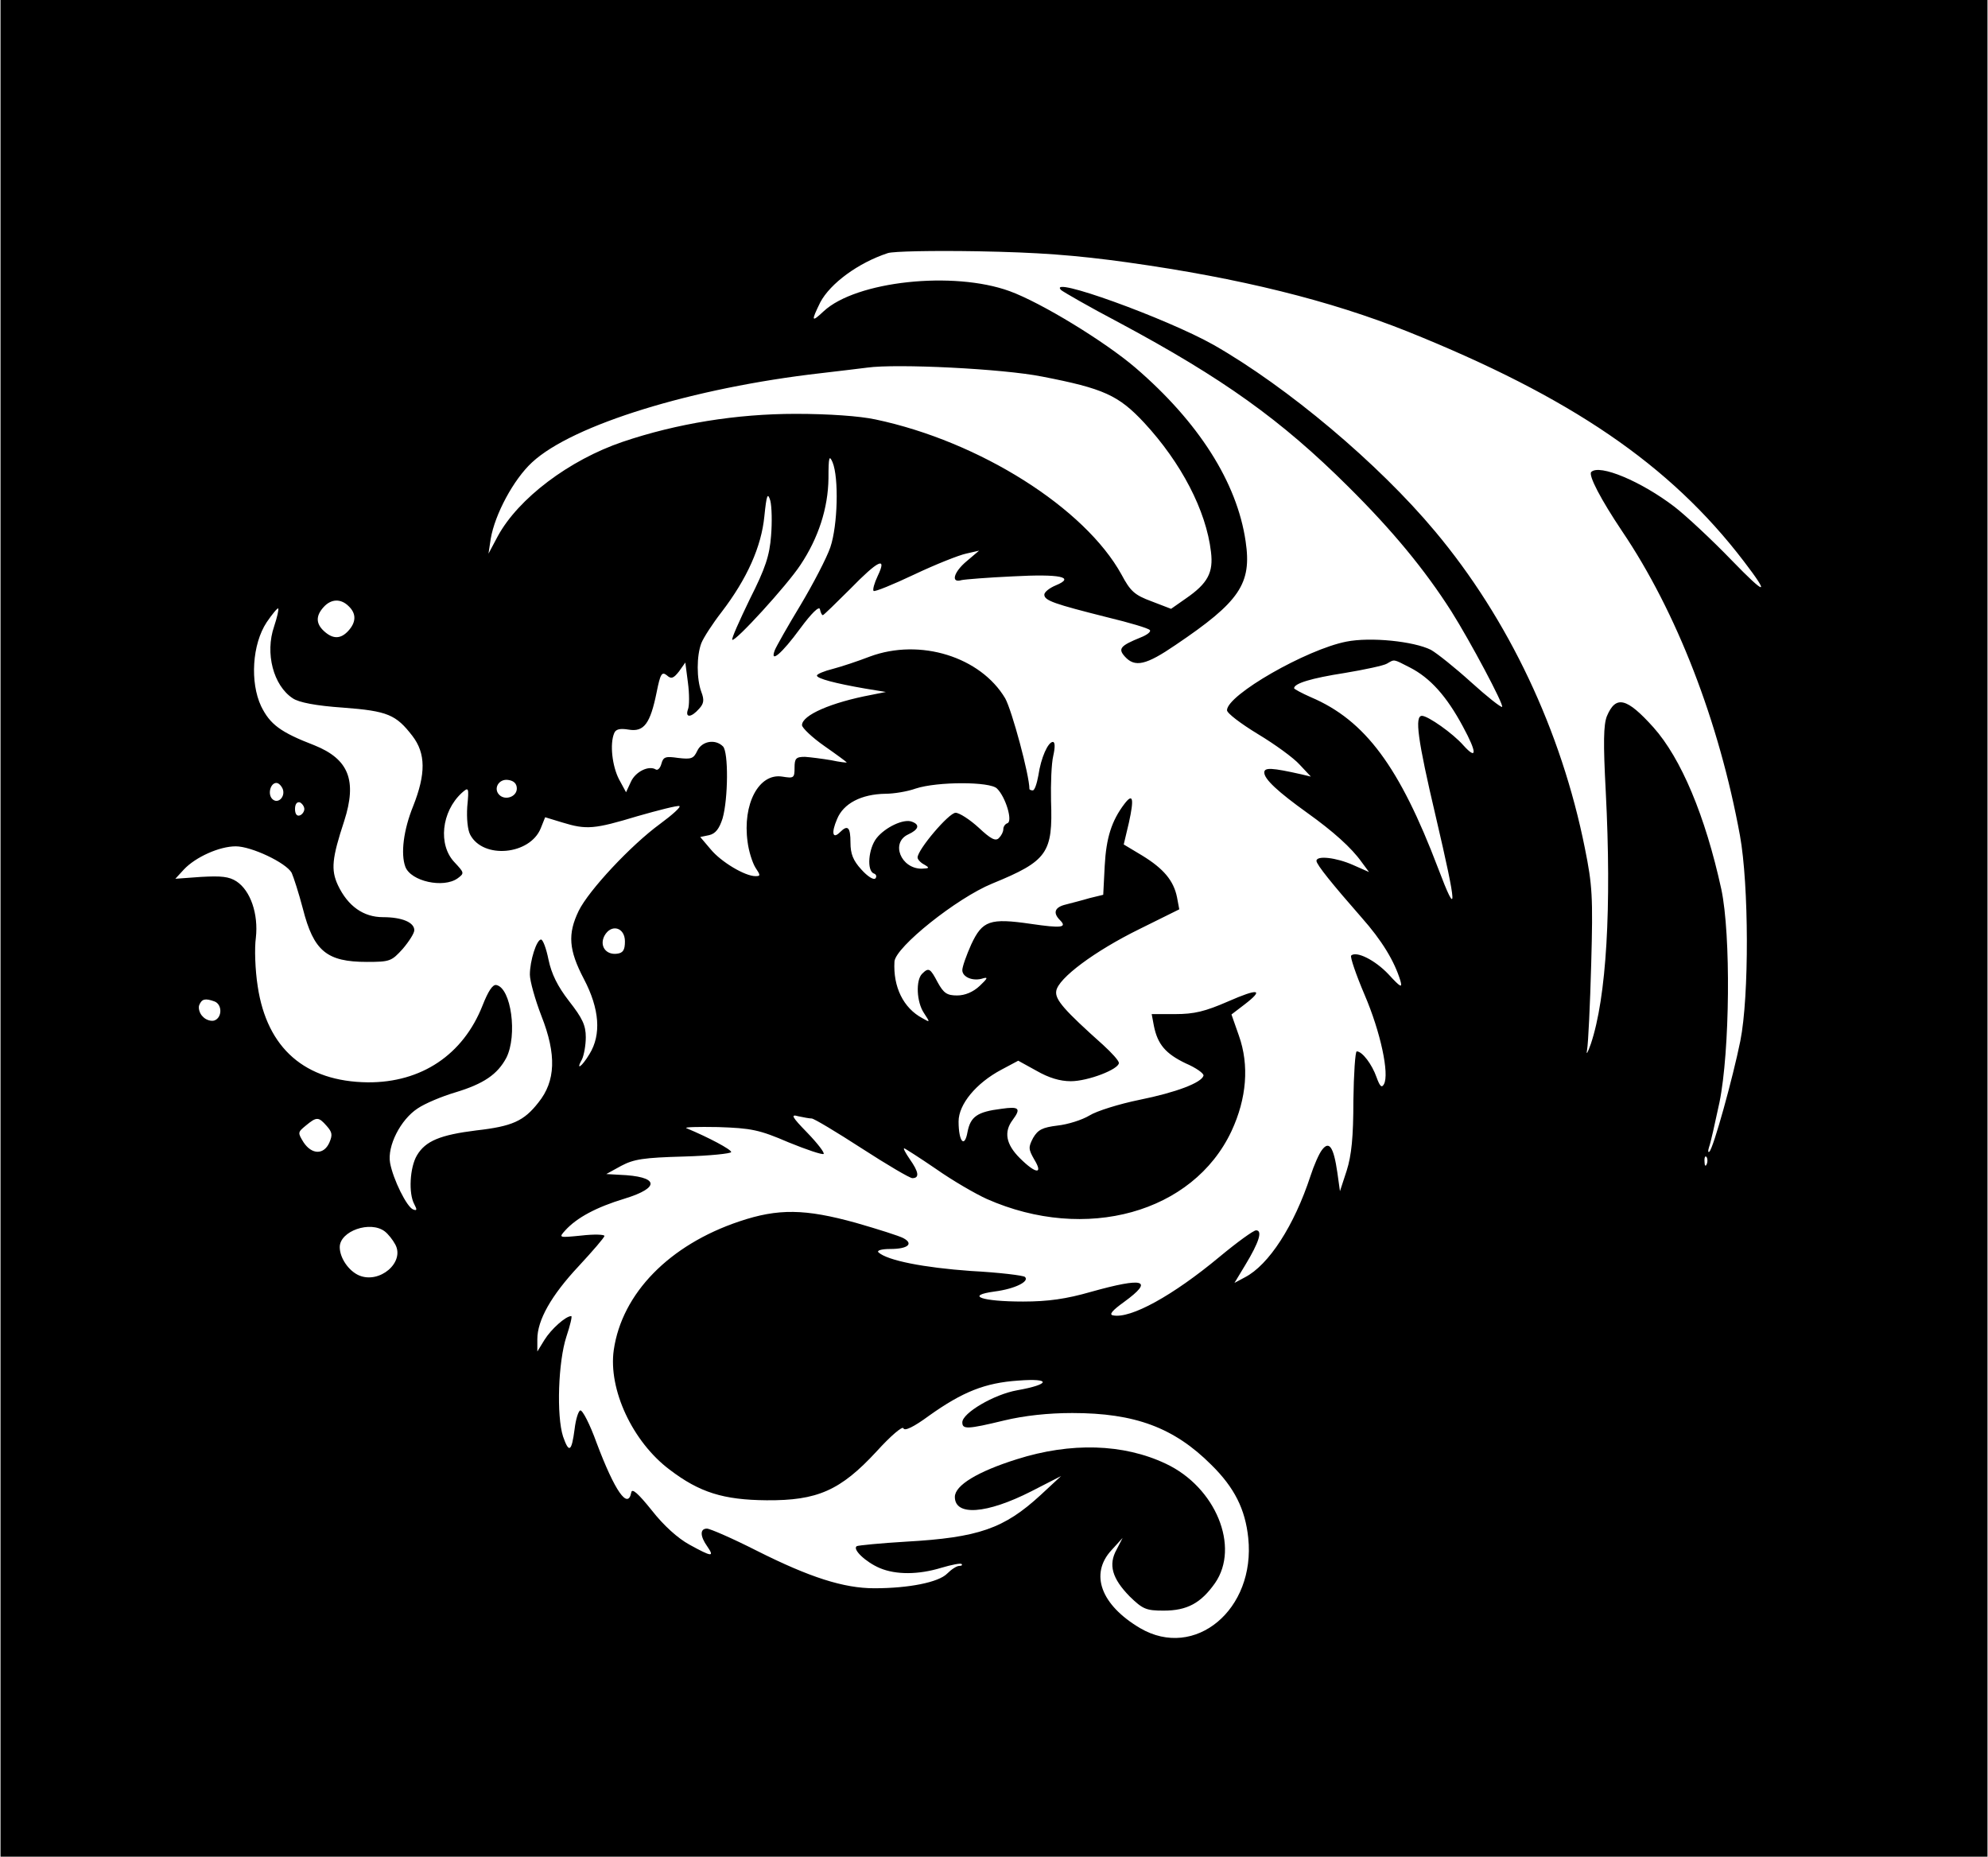 <?xml version="1.0" encoding="UTF-8" standalone="yes"?>
<svg version="1.0" xmlns="http://www.w3.org/2000/svg" width="140.928mm" height="131.606mm" viewBox="0 0 533 498" preserveAspectRatio="xMidYMid meet">
  <g transform="translate(0,498) scale(0.1,-0.1)" fill="#000000" stroke="none">
    <path d="M0 2490 l0 -2490 2665 0 2665 0 0 2490 0 2490 -2665 0 -2665 0 0
-2490z m3025 1786 c300 -42 541 -102 749 -185 438 -176 704 -357 902 -616 72
-94 60 -93 -32 2 -54 56 -124 121 -154 144 -89 68 -201 115 -223 93 -8 -9 26
-74 83 -159 146 -216 260 -510 316 -816 24 -132 25 -431 1 -551 -20 -99 -72
-287 -83 -297 -4 -3 -4 2 -1 12 4 10 16 64 28 120 28 137 31 450 5 572 -43
197 -108 351 -182 434 -72 80 -101 87 -125 30 -9 -23 -10 -71 -3 -202 16 -312
2 -552 -40 -677 -9 -25 -13 -32 -10 -15 3 17 8 120 11 230 5 180 3 211 -17
310 -63 315 -205 615 -402 850 -152 182 -396 387 -594 500 -126 71 -449 188
-409 147 6 -5 75 -45 155 -87 280 -150 436 -262 615 -440 118 -117 205 -222
277 -335 51 -81 141 -250 136 -256 -3 -2 -40 27 -83 66 -43 39 -92 78 -108 87
-46 23 -162 35 -227 22 -107 -21 -320 -143 -320 -184 0 -8 37 -36 83 -64 45
-27 96 -64 112 -82 l30 -32 -25 6 c-80 18 -100 19 -100 5 0 -18 37 -52 115
-108 70 -50 119 -94 146 -132 l20 -27 -43 19 c-45 20 -98 26 -98 11 0 -10 43
-63 121 -152 55 -62 88 -117 104 -169 6 -21 1 -19 -32 17 -36 38 -86 63 -100
50 -3 -4 13 -51 36 -105 43 -100 67 -213 52 -240 -6 -11 -11 -6 -20 19 -12 34
-38 69 -53 69 -4 0 -8 -60 -9 -132 0 -98 -5 -147 -18 -188 l-18 -55 -7 50
c-10 69 -22 86 -41 61 -8 -10 -22 -42 -31 -70 -44 -134 -112 -239 -176 -272
l-28 -15 29 48 c37 61 47 93 29 93 -7 0 -51 -32 -98 -71 -125 -104 -239 -167
-286 -157 -11 2 -2 13 30 36 81 59 54 67 -89 27 -66 -19 -115 -26 -182 -26
-111 0 -157 16 -76 27 54 7 94 27 81 39 -4 4 -69 12 -145 16 -126 9 -224 28
-248 50 -5 5 8 9 32 9 47 0 63 14 35 29 -11 6 -68 24 -127 41 -137 38 -209 39
-313 4 -188 -63 -315 -193 -337 -345 -15 -105 50 -246 150 -321 80 -61 144
-81 260 -82 136 -1 198 26 295 131 38 42 70 69 72 62 3 -8 27 3 69 34 90 64
150 88 239 94 89 7 87 -10 -3 -26 -62 -11 -147 -61 -147 -86 0 -19 13 -19 112
5 54 13 118 20 183 20 168 0 273 -39 373 -139 62 -61 91 -119 99 -196 20 -192
-143 -328 -290 -242 -105 62 -136 145 -77 209 l30 33 -16 -31 c-23 -41 -12
-78 35 -126 35 -34 44 -38 91 -38 63 0 100 20 138 74 67 97 2 257 -132 320
-114 54 -255 58 -400 12 -105 -33 -166 -70 -166 -101 0 -52 85 -46 205 15 l80
41 -55 -51 c-98 -90 -166 -114 -361 -125 -68 -4 -128 -10 -132 -12 -13 -8 24
-43 62 -59 43 -18 103 -18 165 1 27 8 52 13 54 10 3 -3 0 -5 -6 -5 -7 0 -21
-9 -33 -21 -23 -23 -102 -39 -195 -39 -82 0 -173 29 -316 101 -65 33 -125 59
-133 59 -19 0 -19 -20 1 -48 20 -29 12 -28 -48 5 -31 17 -69 51 -101 92 -37
46 -53 60 -55 48 -9 -47 -44 3 -93 133 -18 50 -38 89 -44 87 -5 -2 -12 -24
-15 -50 -8 -61 -15 -66 -31 -20 -18 56 -13 201 9 268 10 30 16 55 13 55 -15 0
-54 -35 -72 -64 l-19 -31 0 33 c0 51 37 117 111 196 38 41 69 77 69 81 0 4
-28 5 -62 1 -61 -6 -61 -6 -43 14 31 34 83 62 159 85 98 30 92 60 -14 64 l-35
2 40 22 c34 18 60 22 168 25 70 2 127 8 127 12 0 7 -60 39 -120 64 -8 3 30 4
85 3 89 -3 110 -7 189 -41 49 -20 91 -34 94 -31 3 3 -16 28 -44 57 -42 43 -45
50 -24 44 14 -3 30 -6 36 -6 6 0 66 -36 134 -80 68 -44 129 -80 136 -80 20 0
17 17 -7 51 -11 16 -18 29 -15 29 2 0 41 -25 85 -55 44 -31 106 -67 137 -81
265 -117 553 -37 656 182 41 88 48 177 20 256 l-20 57 34 26 c55 42 39 45 -43
9 -62 -27 -91 -34 -142 -34 l-63 0 6 -32 c10 -49 31 -74 85 -100 28 -12 49
-27 48 -33 -5 -19 -73 -45 -172 -65 -54 -11 -115 -30 -134 -42 -20 -12 -58
-24 -86 -27 -40 -5 -52 -11 -65 -33 -13 -25 -13 -30 3 -58 25 -41 4 -39 -39 4
-37 37 -43 70 -19 102 23 31 18 37 -30 30 -65 -8 -83 -21 -91 -62 -8 -45 -24
-26 -24 28 0 46 47 103 115 139 l45 24 49 -27 c33 -19 63 -28 92 -28 46 0 129
32 129 49 0 6 -19 27 -42 48 -104 93 -130 122 -126 145 5 34 103 107 223 166
l107 53 -6 32 c-9 45 -36 77 -93 112 l-50 30 14 59 c14 64 11 80 -12 50 -35
-46 -49 -92 -53 -166 l-4 -78 -37 -9 c-20 -6 -48 -13 -63 -17 -30 -7 -36 -22
-16 -42 20 -20 4 -22 -78 -10 -110 16 -130 9 -160 -55 -13 -29 -24 -60 -24
-69 0 -19 29 -31 56 -22 14 4 11 -1 -9 -20 -18 -17 -40 -26 -61 -26 -27 0 -36
6 -52 35 -20 38 -24 41 -42 23 -17 -17 -15 -75 5 -105 17 -26 17 -26 -4 -14
-51 27 -79 84 -75 152 3 39 167 170 262 209 149 61 163 82 158 222 -1 46 1
100 6 121 5 22 5 37 -1 37 -13 0 -32 -42 -39 -90 -4 -22 -10 -40 -15 -40 -5 0
-9 2 -9 4 0 37 -47 211 -65 243 -66 111 -228 162 -363 112 -31 -12 -76 -27
-99 -33 -24 -6 -43 -14 -43 -18 0 -8 49 -21 130 -35 l55 -9 -40 -8 c-106 -20
-185 -54 -185 -81 0 -7 27 -33 60 -56 33 -23 60 -43 60 -44 0 -1 -19 1 -42 6
-24 4 -55 8 -70 9 -24 0 -28 -4 -28 -29 0 -28 -2 -29 -33 -24 -63 10 -107 -74
-93 -175 3 -25 13 -56 21 -69 14 -21 14 -23 0 -23 -28 0 -92 38 -120 72 l-28
33 24 5 c17 4 27 17 36 45 15 53 16 178 1 193 -21 21 -57 14 -69 -12 -10 -21
-16 -23 -51 -19 -34 5 -40 3 -45 -15 -3 -12 -10 -19 -15 -16 -19 12 -55 -6
-67 -33 l-13 -28 -19 35 c-18 35 -25 94 -13 123 4 11 15 14 39 10 41 -7 58 16
75 100 10 50 14 56 27 46 12 -11 18 -9 33 10 l17 24 7 -54 c4 -30 4 -63 0 -72
-8 -23 9 -22 30 2 13 14 14 24 6 45 -13 35 -13 97 0 131 6 15 30 52 54 83 69
90 107 176 115 257 6 59 9 65 16 42 4 -16 5 -58 2 -94 -4 -53 -15 -87 -57
-170 -28 -58 -50 -107 -47 -109 7 -7 147 146 183 201 48 72 74 152 75 232 0
57 2 64 11 43 17 -41 14 -169 -6 -228 -10 -29 -46 -98 -80 -155 -34 -56 -65
-111 -69 -121 -14 -37 19 -9 68 58 31 42 51 61 53 52 2 -9 5 -16 8 -16 2 0 35
32 73 70 76 78 100 89 74 35 -9 -19 -14 -37 -11 -40 3 -3 52 17 109 44 57 27
120 52 139 56 l35 8 -33 -28 c-35 -29 -44 -60 -14 -51 9 2 71 7 137 10 128 7
169 -2 116 -24 -17 -7 -31 -18 -31 -25 0 -16 27 -25 170 -61 58 -14 109 -29
113 -34 4 -4 -7 -13 -25 -20 -54 -22 -61 -30 -42 -51 27 -30 57 -23 136 31
172 116 205 164 188 278 -23 158 -126 320 -296 466 -82 70 -252 174 -337 205
-151 55 -412 27 -499 -54 -33 -31 -34 -27 -9 24 27 51 102 106 181 132 14 5
122 7 240 5 163 -3 261 -10 405 -30z m-231 -306 c165 -32 205 -50 274 -124 99
-107 166 -235 179 -346 7 -56 -9 -85 -67 -125 l-40 -28 -52 20 c-46 17 -57 27
-81 72 -98 178 -380 357 -660 416 -42 9 -124 15 -214 15 -159 0 -319 -26 -464
-75 -144 -49 -280 -152 -335 -253 l-25 -47 6 40 c11 65 61 159 111 205 109
101 432 200 774 239 52 6 109 13 125 15 79 11 364 -3 469 -24z m-1860 -616
c21 -20 20 -43 -1 -66 -20 -22 -41 -23 -65 -1 -22 20 -23 41 -1 65 20 22 46
23 67 2z m-200 -54 c-25 -72 -2 -159 50 -193 16 -11 62 -20 135 -25 120 -9
142 -19 186 -76 36 -47 36 -102 2 -188 -26 -64 -34 -128 -21 -163 15 -39 102
-58 140 -31 19 14 18 15 -8 43 -45 47 -35 136 19 186 19 17 20 16 15 -37 -2
-31 1 -62 8 -75 35 -66 160 -54 189 17 l12 30 46 -14 c65 -20 86 -18 202 17
56 16 107 29 112 27 5 -2 -18 -23 -52 -48 -78 -57 -191 -178 -218 -233 -30
-62 -27 -105 14 -183 42 -80 47 -149 15 -201 -21 -35 -38 -46 -20 -14 5 11 10
37 10 59 0 32 -9 51 -45 97 -31 40 -47 73 -55 111 -6 30 -15 54 -20 54 -12 0
-30 -57 -30 -94 0 -17 14 -67 31 -111 41 -104 38 -175 -8 -232 -39 -50 -70
-64 -167 -75 -96 -12 -136 -28 -159 -67 -19 -32 -23 -102 -7 -131 8 -15 7 -18
-3 -14 -17 6 -54 81 -62 125 -8 45 28 116 74 146 19 13 64 32 101 43 76 23
113 48 137 93 30 60 13 187 -27 195 -10 2 -22 -17 -37 -55 -52 -132 -164 -207
-308 -206 -168 2 -270 91 -295 257 -7 44 -9 103 -5 131 7 63 -14 126 -52 151
-20 13 -41 15 -95 12 l-69 -5 23 25 c31 33 95 62 139 62 42 0 135 -44 150 -71
5 -11 19 -54 30 -96 29 -114 64 -143 172 -143 62 0 66 2 96 35 17 20 31 42 31
50 0 21 -33 35 -84 35 -52 0 -94 29 -121 86 -19 41 -16 72 17 172 35 109 12
166 -80 203 -91 35 -119 56 -143 105 -30 64 -24 166 15 225 15 22 29 39 31 37
2 -2 -3 -24 -11 -48z m3046 -110 c55 -28 99 -77 143 -159 38 -70 38 -91 1 -50
-28 32 -95 79 -111 79 -20 0 -12 -62 37 -270 58 -248 59 -278 6 -138 -103 271
-195 396 -341 458 -25 11 -45 22 -45 24 0 13 46 27 136 41 54 9 105 20 113 25
21 12 16 13 61 -10z m-2395 -325 c0 -22 -31 -33 -47 -17 -17 17 -1 44 24 40
15 -2 23 -10 23 -23z m-628 -1 c8 -21 -13 -42 -28 -27 -13 13 -5 43 11 43 6 0
13 -7 17 -16z m1916 1 c23 -22 43 -88 28 -93 -6 -2 -11 -9 -11 -16 0 -7 -5
-17 -12 -24 -9 -9 -22 -2 -54 28 -24 22 -52 40 -62 40 -18 0 -102 -99 -102
-120 0 -5 8 -14 18 -19 15 -9 14 -10 -7 -11 -56 0 -84 70 -36 92 28 13 32 26
10 34 -22 9 -72 -15 -95 -44 -22 -28 -27 -88 -7 -95 6 -2 8 -8 4 -13 -5 -5
-21 5 -38 24 -22 24 -29 42 -29 72 0 41 -7 49 -28 28 -20 -20 -24 -2 -8 35 17
42 65 67 130 68 22 0 59 6 81 14 58 19 200 19 218 0z m-1858 -55 c0 -7 -6 -15
-12 -17 -8 -3 -13 4 -13 17 0 13 5 20 13 18 6 -3 12 -11 12 -18z m860 -355 c0
-23 -5 -31 -21 -33 -30 -4 -48 21 -34 48 18 33 55 23 55 -15z m-1101 -161 c21
-8 21 -43 0 -51 -8 -3 -23 1 -31 10 -9 8 -13 23 -10 31 7 17 16 19 41 10z
m301 -334 c15 -17 16 -24 7 -45 -15 -33 -47 -32 -69 1 -16 26 -16 27 6 45 29
24 34 24 56 -1z m3702 -102 c-3 -8 -6 -5 -6 6 -1 11 2 17 5 13 3 -3 4 -12 1
-19z m-3546 -181 c9 -7 21 -22 28 -35 26 -48 -42 -106 -97 -83 -28 12 -52 47
-52 76 0 43 82 72 121 42z"/>
  </g>
</svg>